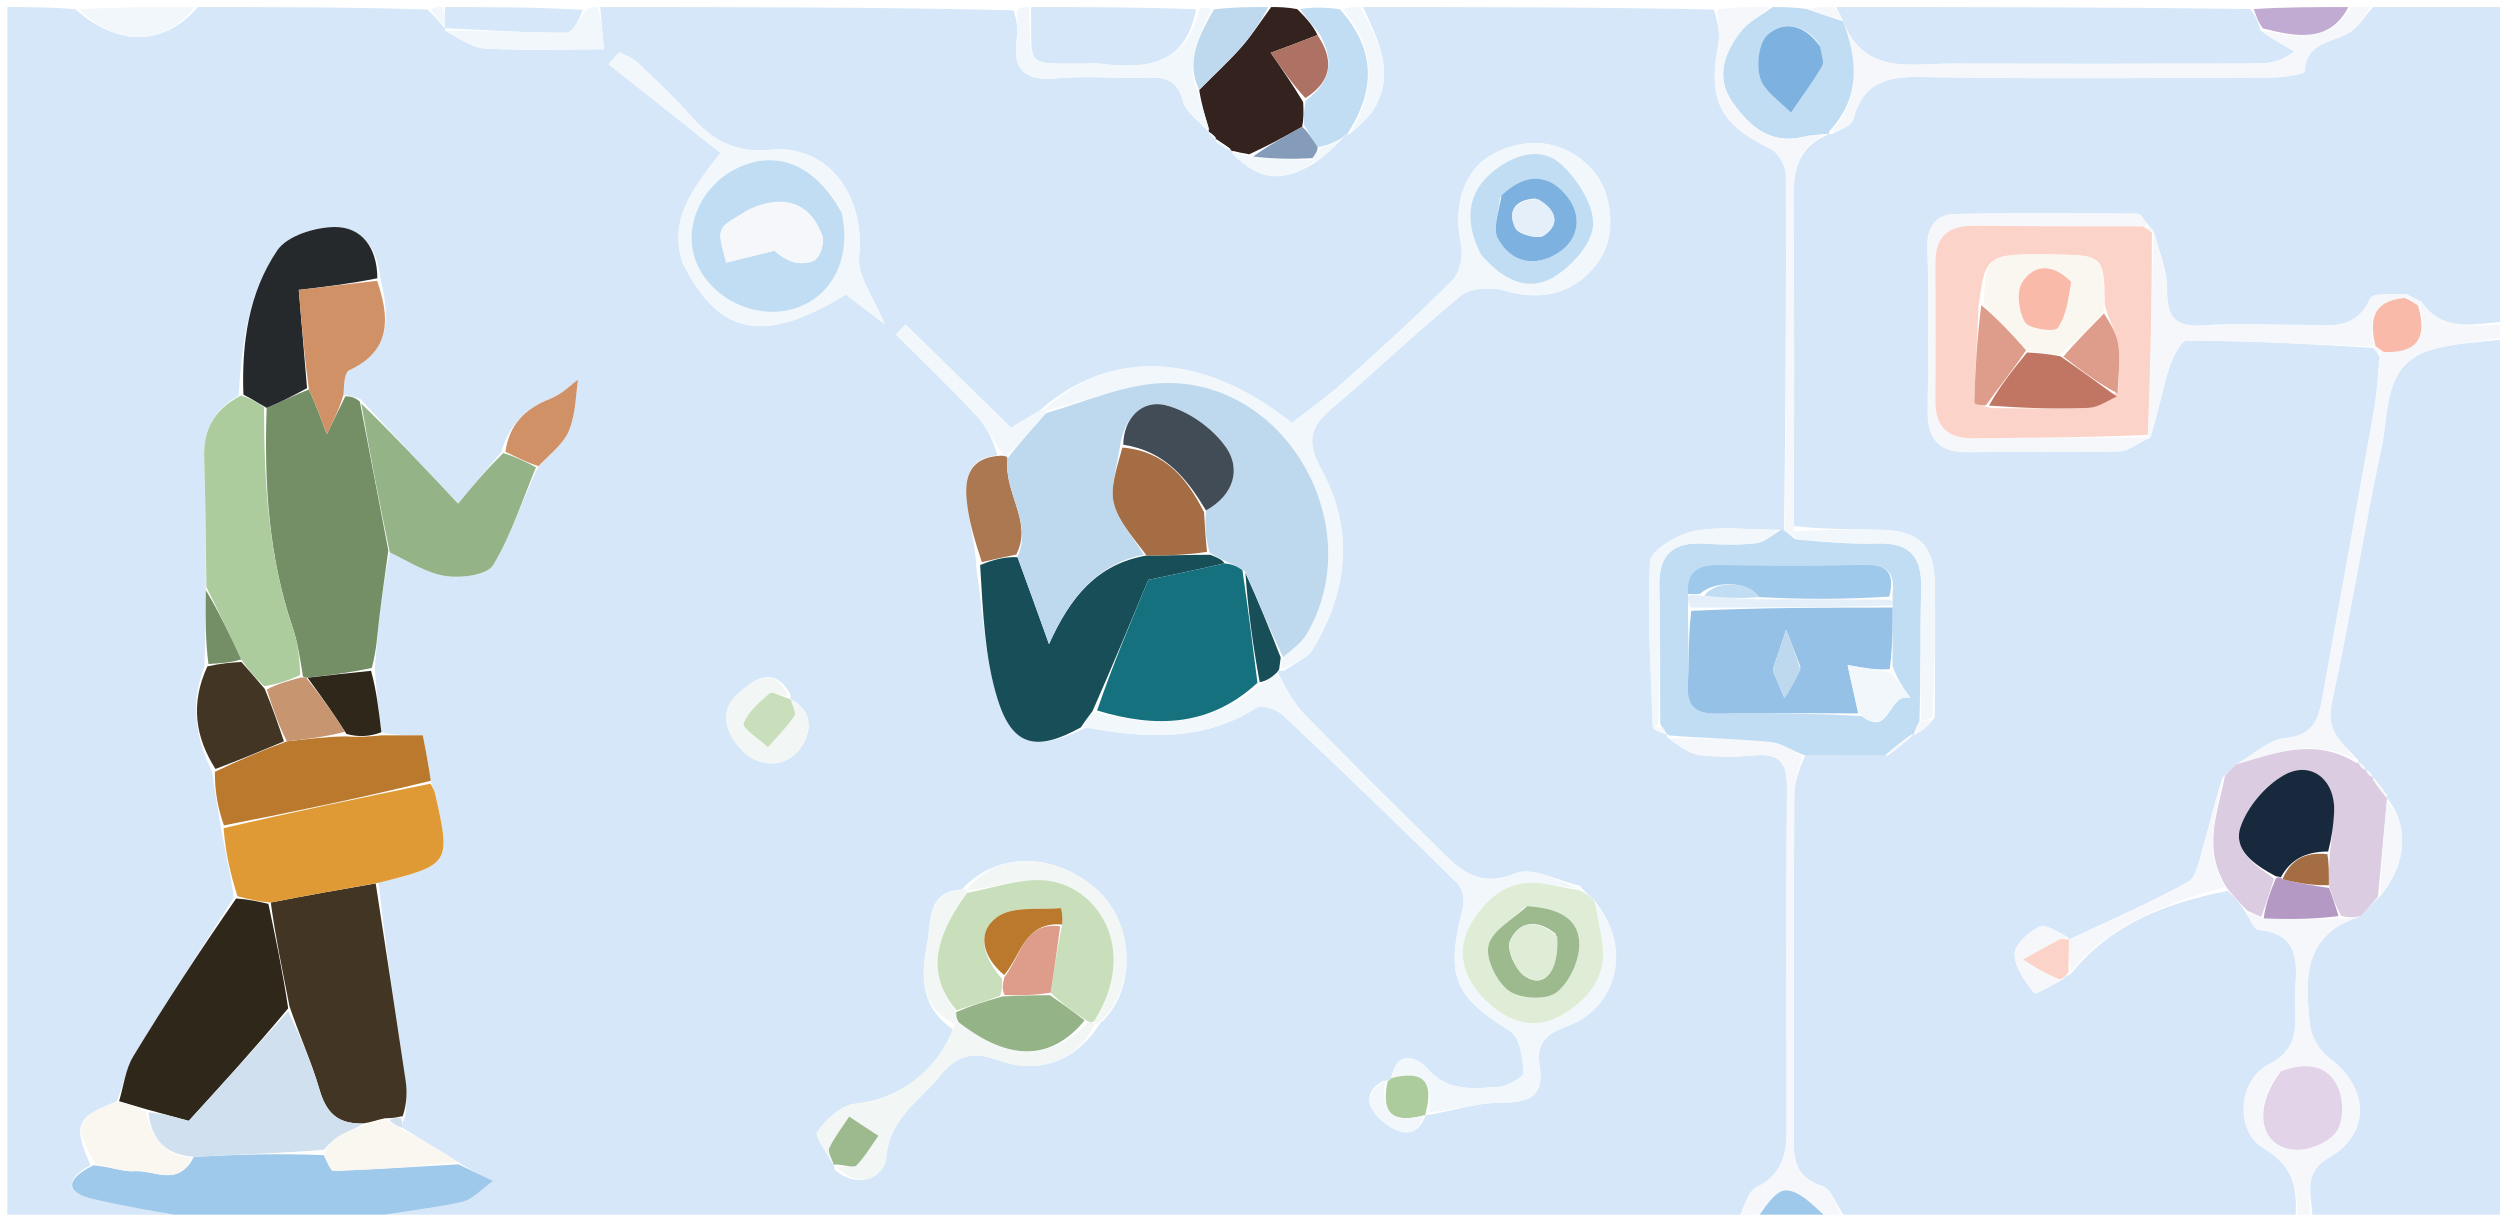<svg version="1.1" id="Layer_1" xmlns="http://www.w3.org/2000/svg" xmlns:xlink="http://www.w3.org/1999/xlink" x="0px" y="0px"
	 width="100%" viewBox="0 0 354 172" enable-background="new 0 0 354 172" xml:space="preserve">
<path fill="#D5E7F8" opacity="1" stroke="none" 
	d="
M30,173 
	C20.355,173 10.71,173 1.033,173 
	C1.033,115.667 1.033,58.333 1.04,1 
	C4.04,1 7.034,1 10.679,1.315 
	C16.815,6.732 23.338,6.486 28,1 
	C38.688,1 49.375,1 60.539,1.351 
	C61.68,2.471 62.344,3.24 63.004,4.004 
	C63,3.999 62.991,3.989 63.069,4.363 
	C65.02,5.485 66.865,6.777 68.774,6.877 
	C74.285,7.169 79.822,6.98 85.516,6.98 
	C85.303,4.517 85.152,2.758 85,1 
	C104.354,1 123.708,1 143.533,1.457 
	C144.004,3.08 144.142,4.265 143.98,5.408 
	C143.373,9.686 144.878,11.505 149.443,11.1 
	C153.739,10.72 158.098,11.118 162.423,10.983 
	C165.017,10.902 166.703,11.281 167.502,14.318 
	C167.948,16.018 170.01,17.293 171.259,18.789 
	C171.174,18.819 171.165,18.639 171.265,18.921 
	C171.687,19.424 172.009,19.645 172.245,19.863 
	C172.159,19.86 172.207,19.695 172.207,20.07 
	C172.967,20.744 173.727,21.042 174.48,21.424 
	C174.472,21.507 174.564,21.367 174.525,21.753 
	C178.409,25.668 181.623,25.896 186.335,22.967 
	C187.799,21.911 188.888,20.842 190.074,19.607 
	C190.332,19.236 190.532,19.081 191.156,18.957 
	C192.649,17.629 194.036,16.467 194.818,14.986 
	C197.47,9.966 195.041,5.482 193,1 
	C209.354,1 225.708,1 242.682,1.357 
	C243.31,3.306 243.576,4.946 243.284,6.481 
	C241.803,14.266 243.602,17.661 250.757,21.11 
	C251.836,21.63 252.872,23.528 252.878,24.793 
	C252.949,41.56 252.833,58.329 252.624,75.078 
	C252.484,75.059 252.204,75.02 251.717,75.013 
	C247.421,75.007 243.507,74.475 239.843,75.202 
	C237.491,75.669 233.748,77.888 233.655,79.497 
	C233.203,87.301 233.775,95.164 234.165,103.245 
	C234.906,103.652 235.466,103.82 236.017,103.994 
	C236.007,103.999 236.019,103.974 236.065,104.366 
	C237.596,105.506 239.021,106.688 240.579,106.901 
	C243.189,107.26 245.901,107.19 248.54,106.956 
	C252.137,106.637 253.061,108.211 253.033,111.59 
	C252.901,127.711 252.964,143.833 252.982,159.955 
	C252.986,163.436 252.384,166.301 248.72,168.112 
	C247.344,168.793 246.88,171.317 246,173 
	C180.979,173 115.958,173 50.754,172.716 
	C55.478,171.739 60.426,171.245 65.268,170.24 
	C66.93,169.895 68.326,168.268 69.843,167.226 
	C68.201,166.441 66.559,165.656 64.857,164.541 
	C62.2,162.795 59.601,161.378 57.005,159.702 
	C57.011,159.097 57.016,158.751 57.361,158.141 
	C57.621,156.255 57.674,154.614 57.438,153.016 
	C56.063,143.703 54.62,134.4 53.627,124.993 
	C63.801,122.442 63.874,122.326 61.583,112.289 
	C61.477,111.824 61.174,111.405 60.999,110.553 
	C60.643,108.109 60.25,106.076 59.873,104.125 
	C57.603,104.125 55.822,104.125 54.002,103.69 
	C53.631,100.499 53.297,97.744 53.063,94.587 
	C53.324,92.072 53.417,89.952 53.663,87.85 
	C54.051,84.539 54.541,81.24 55.198,78.22 
	C58.002,79.587 60.521,81.207 63.213,81.581 
	C65.386,81.884 68.987,81.415 69.83,80.013 
	C72.404,75.728 73.953,70.827 76.239,66.01 
	C77.966,64.208 79.88,62.766 80.613,60.868 
	C81.559,58.415 81.562,55.599 81.847,53.743 
	C81.098,54.277 79.642,55.792 77.866,56.486 
	C74.302,57.878 72.078,60.194 70.955,64.072 
	C68.623,66.729 66.593,69.214 64.866,71.33 
	C60.112,66.251 55.658,61.492 51.006,56.469 
	C50.173,56.174 49.539,56.142 48.645,55.876 
	C48.721,54.535 48.745,52.747 49.442,52.428 
	C55.453,49.675 55.19,44.934 53.864,39.382 
	C53.416,35.087 51.232,32.091 47.339,32.147 
	C44.563,32.187 40.664,33.392 39.271,35.44 
	C35.176,41.462 34.205,48.67 33.793,56.039 
	C30.09,58.108 28.786,61.055 28.912,64.891 
	C29.113,70.969 29.132,77.053 29.151,83.579 
	C29.079,87.363 29.086,90.701 28.94,94.376 
	C26.923,99.662 27.643,104.369 30.039,109.316 
	C30.409,112.104 30.867,114.486 31.276,117.265 
	C31.924,120.703 32.618,123.745 33.121,127.09 
	C28.22,134.773 23.411,142.092 18.871,149.574 
	C17.751,151.42 17.507,153.798 16.503,155.978 
	C10.679,158.239 10.336,159.228 12.791,164.983 
	C8.664,167.285 9.817,169.004 13.144,169.779 
	C18.711,171.076 24.376,171.949 30,173 
M201.875,157.933 
	C201.875,157.933 201.832,157.867 202.612,157.817 
	C205.928,157.215 209.244,156.139 212.561,156.136 
	C216.426,156.132 218.706,155.372 218.015,150.96 
	C217.533,147.888 218.687,146.494 221.855,145.34 
	C229.249,142.647 231.076,133.833 225.694,127.425 
	C225.163,126.973 224.632,126.52 223.716,125.43 
	C220.632,124.742 216.977,122.673 214.588,123.663 
	C210.013,125.558 207.363,123.75 204.603,121.04 
	C197.883,114.439 191.191,107.807 184.63,101.05 
	C183.063,99.437 182.053,97.284 180.818,95.085 
	C180.818,95.085 181.1,94.993 181.831,94.979 
	C183.226,93.964 185.116,93.246 185.935,91.884 
	C190.894,83.628 191.774,74.936 187.039,66.345 
	C185.044,62.726 185.415,60.502 188.511,57.904 
	C194.728,52.688 200.552,46.997 206.852,41.889 
	C208.234,40.768 211.131,40.578 212.974,41.136 
	C218.445,42.793 223.376,41.457 226.513,36.782 
	C228.941,33.163 228.363,27.059 225.285,23.817 
	C221.527,19.859 216.214,19.146 211.21,21.929 
	C207.252,24.13 205.717,29.198 206.871,34.505 
	C207.214,36.086 206.778,38.529 205.715,39.605 
	C200.705,44.673 195.405,49.461 190.1,54.229 
	C187.813,56.285 185.265,58.051 182.918,59.884 
	C170.45,49.868 157.3,49.232 147.302,58.062 
	C145.944,58.882 144.587,59.702 143.163,60.563 
	C138.075,55.585 133.151,50.767 128.226,45.949 
	C127.773,46.424 127.32,46.9 126.867,47.375 
	C130.674,51.18 134.578,54.895 138.242,58.833 
	C139.737,60.441 140.713,62.533 141.218,64.495 
	C137.236,64.725 136.614,67.653 136.862,70.617 
	C137.118,73.683 138.089,76.69 138.266,80.558 
	C139.2,86.721 139.428,93.103 141.253,98.99 
	C143.345,105.739 146.769,106.475 153.893,102.975 
	C162.187,104.576 170.31,105.052 177.928,100.221 
	C178.676,99.747 180.77,100.433 181.624,101.236 
	C189.96,109.078 198.2,117.024 206.349,125.06 
	C207.072,125.773 207.432,127.448 207.168,128.473 
	C204.641,138.292 205.813,141.001 213.884,146.057 
	C215.243,146.909 215.637,149.855 215.724,151.866 
	C215.753,152.526 213.435,153.818 212.131,153.903 
	C208.593,154.132 205.01,154.647 202.088,151.28 
	C200.84,149.842 197.803,148.366 196.95,152.765 
	C196.836,152.914 196.688,153.01 195.708,153.11 
	C192.285,155.263 194.44,157.715 196.061,159.014 
	C197.777,160.39 200.606,161.542 201.875,157.933 
M111.993,98.997 
	C111.993,98.997 111.966,99.034 111.904,98.302 
	C109.583,94.071 106.764,96.246 104.59,98.131 
	C101.725,100.617 102.721,103.69 104.902,106.081 
	C107.304,108.714 110.89,108.707 112.947,106.438 
	C114.618,104.594 115.739,101.028 111.993,98.997 
M136.171,125.97 
	C131.225,126.166 131.85,130.637 131.333,133.337 
	C130.531,137.527 129.93,142.35 134.953,145.762 
	C132.711,151.802 126.936,155.76 121.162,156.271 
	C119.176,156.447 116.973,158.489 115.711,160.273 
	C115.249,160.926 117.228,163.304 117.992,164.976 
	C117.992,164.976 118.089,164.879 118.181,165.619 
	C121.496,168.502 125.234,166.742 125.492,163.883 
	C126.006,158.196 130.271,155.896 133.162,152.285 
	C135.417,149.469 137.754,148.799 141.329,150.119 
	C147.254,152.307 152.569,150.063 155.752,144.927 
	C161.174,140.174 160.676,130.194 154.782,125.489 
	C148.611,120.563 140.937,120.757 136.171,125.97 
M96.726,37.386 
	C101.877,47.599 108.244,48.784 119.786,41.701 
	C121.562,43.064 123.33,44.422 125.269,45.91 
	C123.812,42.255 121.358,39.117 121.647,36.255 
	C122.506,27.746 117.355,20.427 109.033,21.199 
	C103.774,21.687 100.694,19.664 97.616,16.195 
	C95.304,13.589 92.745,11.194 90.21,8.798 
	C89.531,8.157 88.535,7.852 87.684,7.393 
	C87.188,7.963 86.692,8.533 86.196,9.103 
	C91.478,13.292 96.76,17.481 102.025,21.657 
	C97.723,27.111 94.759,31.167 96.726,37.386 
z"/>
<path fill="#D5E7F8" opacity="1" stroke="none" 
	d="
M325,173 
	C303.979,173 282.958,173 261.462,172.629 
	C260.041,170.773 259.38,168.362 258.1,167.969 
	C253.715,166.624 253.988,163.451 253.998,160.053 
	C254.044,144.241 253.98,128.429 254.068,112.618 
	C254.079,110.74 254.779,108.865 255.6,106.979 
	C259.661,106.979 263.281,106.989 267.274,106.99 
	C268.76,105.977 269.874,104.973 270.994,103.986 
	C271.001,104.002 270.97,103.986 271.292,103.97 
	C272.393,103.305 273.174,102.655 273.968,101.537 
	C273.987,94.939 274.064,88.808 273.977,82.68 
	C273.901,77.305 271.755,75.152 266.449,75.02 
	C262.31,74.917 258.167,74.968 254.025,74.485 
	C254.022,59.556 254.105,45.093 253.97,30.631 
	C253.925,25.885 253.487,21.22 258.992,18.986 
	C258.995,18.996 258.974,18.974 259.294,19.016 
	C260.589,18.349 262.201,17.806 262.432,16.907 
	C263.769,11.72 267.097,10.812 272.025,10.901 
	C288.626,11.203 305.237,11.04 321.844,10.976 
	C323.414,10.97 326.325,10.485 326.346,10.099 
	C326.585,5.728 330.537,6.107 332.893,4.468 
	C334.133,3.606 334.977,2.174 336,1 
	C342.29,1 348.579,1 355,1 
	C355,15.687 355,30.375 354.552,45.533 
	C350.164,45.898 345.868,47.086 342.857,42.729 
	C342.139,42.311 341.604,42.119 340.794,41.676 
	C338.821,41.678 335.987,41.424 335.613,42.265 
	C333.506,46.999 329.566,45.98 325.899,45.999 
	C321.246,46.023 316.574,45.753 311.944,46.08 
	C307.874,46.368 306.82,44.773 306.861,40.935 
	C306.889,38.272 305.706,35.597 304.938,32.726 
	C304.609,32.274 304.363,32.077 303.945,31.554 
	C303.451,30.854 303.088,30.257 302.722,30.255 
	C294.104,30.209 285.484,30.109 276.87,30.303 
	C274.329,30.361 272.848,31.861 272.924,34.896 
	C273.117,42.692 273.044,50.498 272.96,58.299 
	C272.918,62.264 274.669,64.076 278.66,64.027 
	C285.796,63.941 292.937,64.103 300.07,63.918 
	C301.419,63.883 302.739,62.718 304.452,61.991 
	C305.551,58.732 306.104,55.505 307.061,52.402 
	C307.546,50.831 308.763,48.229 309.644,48.231 
	C318.412,48.253 327.18,48.721 336.07,49.266 
	C336.393,49.725 336.64,49.921 336.949,50.496 
	C336.692,53.381 336.552,55.854 336.124,58.275 
	C333.743,71.748 331.297,85.211 328.86,98.674 
	C328.317,101.673 327.678,104.161 323.6,104.511 
	C321.27,104.711 319.106,106.856 316.641,108.233 
	C315.961,108.844 315.506,109.346 314.736,110.065 
	C313.608,113.508 312.88,116.759 311.947,119.95 
	C311.437,121.695 311.049,124.188 309.797,124.881 
	C304.345,127.899 298.595,130.38 292.965,133.041 
	C292.976,133.028 292.976,133.034 292.807,132.708 
	C291.316,131.944 289.628,130.786 288.751,131.23 
	C287.244,131.992 285.256,133.762 285.266,135.095 
	C285.281,136.989 286.754,139.002 288.031,140.629 
	C288.245,140.902 290.618,139.482 292.098,138.671 
	C292.375,138.283 292.589,138.127 293.203,137.967 
	C299.002,130.696 306.859,127.877 315.467,126.133 
	C316.462,127.129 317.213,127.97 318.004,129.189 
	C318.647,130.304 319.193,131.62 319.865,131.687 
	C325.77,132.278 325.214,136.505 324.984,140.512 
	C324.769,144.237 326.247,148.182 321.242,150.718 
	C316.895,152.921 316.422,160.205 320.534,162.608 
	C325.139,165.299 325.301,168.781 325,173 
z"/>
<path fill="#D5E7F8" opacity="1" stroke="none" 
	d="
M355,48 
	C355,89.547 355,131.094 355,173 
	C345.982,173 336.96,173 327.469,172.565 
	C327.372,169.234 325.934,166.136 329.78,163.929 
	C335.782,160.486 335.453,153.97 329.817,149.806 
	C328.481,148.819 327.297,146.854 327.112,145.218 
	C326.386,138.81 325.98,132.304 334.341,129.686 
	C335.274,128.668 335.996,127.819 337.086,126.837 
	C340.883,122.236 341.093,116.76 337.991,113.006 
	C338,113 337.981,113.013 337.991,112.66 
	C337.326,111.544 336.653,110.78 335.986,110.008 
	C335.993,110 335.99,110.015 335.885,109.792 
	C335.58,109.291 335.315,109.104 334.993,109.005 
	C335,109 334.989,109.015 334.884,108.792 
	C334.579,108.291 334.315,108.105 333.992,108.007 
	C333.998,108.004 333.979,108.022 333.923,107.666 
	C331.737,105.184 329.281,103.661 330.168,99.597 
	C332.804,87.529 334.679,75.294 337.257,63.211 
	C338.325,58.205 337.461,51.716 344.029,49.608 
	C347.5,48.494 351.331,48.5 355,48 
z"/>
<path fill="#D5E7F8" opacity="1" stroke="none" 
	d="
M260,1 
	C279.354,1 298.708,1 318.665,1.289 
	C319.519,2.372 319.771,3.166 320.106,4.323 
	C321.755,5.548 323.321,6.41 324.887,7.272 
	C323.163,8.624 321.525,8.985 319.887,8.99 
	C305.483,9.034 291.079,9.057 276.675,8.996 
	C270.733,8.971 264.009,10.777 260.983,3.014 
	C260.996,3.004 260.991,3.027 260.887,2.764 
	C260.523,2.001 260.261,1.5 260,1 
z"/>
<path fill="#9FC9EA" opacity="1" stroke="none" 
	d="
M64.917,164.87 
	C66.559,165.656 68.201,166.441 69.843,167.226 
	C68.326,168.268 66.93,169.895 65.268,170.24 
	C60.426,171.245 55.478,171.739 50.285,172.716 
	C43.646,173 37.291,173 30.468,173 
	C24.376,171.949 18.711,171.076 13.144,169.779 
	C9.817,169.004 8.664,167.285 13.213,165.01 
	C15.671,165.213 17.424,165.961 19.117,165.843 
	C21.823,165.655 25.284,168.152 27.447,163.808 
	C33.813,163.469 39.812,163.313 45.855,163.57 
	C46.35,164.62 46.822,165.824 47.25,165.809 
	C53.142,165.594 59.029,165.212 64.917,164.87 
z"/>
<path fill="#33221E" opacity="1" stroke="none" 
	d="
M180,1 
	C181.067,1 182.133,1 183.701,1.3 
	C185.08,2.656 185.958,3.711 186.549,4.951 
	C184.355,5.839 182.449,6.541 179.932,7.469 
	C181.499,9.74 183.002,11.918 184.53,14.458 
	C184.589,15.781 184.623,16.743 184.387,17.947 
	C181.821,19.41 179.526,20.631 176.889,21.85 
	C175.886,21.687 175.225,21.527 174.564,21.367 
	C174.564,21.367 174.472,21.507 174.288,21.214 
	C173.471,20.511 172.839,20.103 172.207,19.695 
	C172.207,19.695 172.159,19.86 172.139,19.583 
	C171.801,19.084 171.483,18.861 171.165,18.639 
	C171.165,18.639 171.174,18.819 171.167,18.42 
	C170.628,16.35 170.098,14.679 169.809,12.736 
	C171.984,10.525 174.02,8.674 175.822,6.618 
	C177.355,4.868 178.618,2.882 180,1 
z"/>
<path fill="#F5F7FB" opacity="1" stroke="none" 
	d="
M260.971,3.024 
	C264.009,10.777 270.733,8.971 276.675,8.996 
	C291.079,9.057 305.483,9.034 319.887,8.99 
	C321.525,8.985 323.163,8.624 324.887,7.272 
	C323.321,6.41 321.755,5.548 320.5,4.384 
	C325.446,5.315 329.937,5.981 333,1 
	C333.75,1 334.5,1 335.625,1 
	C334.977,2.174 334.133,3.606 332.893,4.468 
	C330.537,6.107 326.585,5.728 326.346,10.099 
	C326.325,10.485 323.414,10.97 321.844,10.976 
	C305.237,11.04 288.626,11.203 272.025,10.901 
	C267.097,10.812 263.769,11.72 262.432,16.907 
	C262.201,17.806 260.589,18.349 259.329,18.66 
	C263.578,13.676 262.997,8.441 260.971,3.024 
z"/>
<path fill="#F5F7FB" opacity="1" stroke="none" 
	d="
M355,47.667 
	C351.331,48.5 347.5,48.494 344.029,49.608 
	C337.461,51.716 338.325,58.205 337.257,63.211 
	C334.679,75.294 332.804,87.529 330.168,99.597 
	C329.281,103.661 331.737,105.184 333.541,107.626 
	C327.725,104.407 322.3,106.613 316.866,108.125 
	C319.106,106.856 321.27,104.711 323.6,104.511 
	C327.678,104.161 328.317,101.673 328.86,98.674 
	C331.297,85.211 333.743,71.748 336.124,58.275 
	C336.552,55.854 336.692,53.381 337.009,50.43 
	C337.052,49.928 337.167,49.793 337.545,49.846 
	C342.721,50.046 343.632,47.397 342.726,43.263 
	C342.831,43.161 343.039,42.954 343.039,42.954 
	C345.868,47.086 350.164,45.898 354.552,46.002 
	C355,46.444 355,46.889 355,47.667 
z"/>
<path fill="#C1DDF3" opacity="1" stroke="none" 
	d="
M260.983,3.014 
	C262.997,8.441 263.578,13.676 259.009,18.619 
	C258.974,18.974 258.995,18.996 258.594,18.969 
	C257.222,19.085 256.234,19.159 255.283,19.386 
	C250.66,20.486 247.781,17.898 245.391,14.575 
	C242.846,11.035 244.145,7.577 246.409,4.567 
	C247.533,3.073 249.445,2.17 251,1 
	C252.389,1 253.778,1 255.8,1.268 
	C257.952,2.034 259.471,2.53 260.991,3.027 
	C260.991,3.027 260.996,3.004 260.983,3.014 
M257.551,6.198 
	C255.517,3.416 252.552,2.888 250.274,4.941 
	C249.018,6.073 248.662,9.256 249.244,11.088 
	C249.847,12.984 252.075,14.364 253.591,15.97 
	C255.084,13.787 256.666,11.656 258.008,9.384 
	C258.351,8.803 257.936,7.774 257.551,6.198 
z"/>
<path fill="#D5E7F8" opacity="1" stroke="none" 
	d="
M146,1 
	C153.688,1 161.375,1 169.366,1.317 
	C167.855,9.347 162.17,9.786 155.827,9.022 
	C155.178,8.944 154.511,9.016 153.852,9.011 
	C144.954,8.95 146.117,9.849 146,1 
z"/>
<path fill="#F5F7FB" opacity="1" stroke="none" 
	d="
M334.129,129.855 
	C325.98,132.304 326.386,138.81 327.112,145.218 
	C327.297,146.854 328.481,148.819 329.817,149.806 
	C335.453,153.97 335.782,160.486 329.78,163.929 
	C325.934,166.136 327.372,169.234 327,172.565 
	C326.556,173 326.111,173 325.333,173 
	C325.301,168.781 325.139,165.299 320.534,162.608 
	C316.422,160.205 316.895,152.921 321.242,150.718 
	C326.247,148.182 324.769,144.237 324.984,140.512 
	C325.214,136.505 325.77,132.278 319.865,131.687 
	C319.193,131.62 318.647,130.304 318.276,129.342 
	C319.074,129.355 319.638,129.595 320.537,130.045 
	C324.305,130.205 327.737,130.155 331.538,130.075 
	C332.647,129.982 333.388,129.919 334.129,129.855 
M322.67,151.933 
	C318.848,156.972 320.007,162.587 325.114,162.806 
	C327.069,162.89 329.868,161.707 330.88,160.175 
	C331.889,158.645 331.847,155.624 331.01,153.85 
	C329.556,150.769 326.486,150.364 322.67,151.933 
z"/>
<path fill="#F5F7FB" opacity="1" stroke="none" 
	d="
M255.159,106.989 
	C254.779,108.865 254.079,110.74 254.068,112.618 
	C253.98,128.429 254.044,144.241 253.998,160.053 
	C253.988,163.451 253.715,166.624 258.1,167.969 
	C259.38,168.362 260.041,170.773 260.993,172.629 
	C260.556,173 260.111,173 259.32,172.642 
	C256.944,170.934 254.922,168.571 252.885,168.558 
	C251.266,168.548 249.629,171.412 248,173 
	C247.556,173 247.111,173 246.333,173 
	C246.88,171.317 247.344,168.793 248.72,168.112 
	C252.384,166.301 252.986,163.436 252.982,159.955 
	C252.964,143.833 252.901,127.711 253.033,111.59 
	C253.061,108.211 252.137,106.637 248.54,106.956 
	C245.901,107.19 243.189,107.26 240.579,106.901 
	C239.021,106.688 237.596,105.506 236.444,104.54 
	C241.457,104.544 246.149,104.627 250.807,105.074 
	C252.305,105.218 253.711,106.324 255.159,106.989 
z"/>
<path fill="#F5F7FB" opacity="1" stroke="none" 
	d="
M250.556,1 
	C249.445,2.17 247.533,3.073 246.409,4.567 
	C244.145,7.577 242.846,11.035 245.391,14.575 
	C247.781,17.898 250.66,20.486 255.283,19.386 
	C256.234,19.159 257.222,19.085 258.591,18.959 
	C253.487,21.22 253.925,25.885 253.97,30.631 
	C254.105,45.093 254.022,59.556 254.008,74.791 
	C253.981,75.766 253.971,75.97 253.724,76.039 
	C253.247,75.635 253.006,75.366 252.764,75.097 
	C252.833,58.329 252.949,41.56 252.878,24.793 
	C252.872,23.528 251.836,21.63 250.757,21.11 
	C243.602,17.661 241.803,14.266 243.284,6.481 
	C243.576,4.946 243.31,3.306 243.151,1.357 
	C245.371,1 247.741,1 250.556,1 
z"/>
<path fill="#C1DDF3" opacity="1" stroke="none" 
	d="
M186.837,4.767 
	C185.958,3.711 185.08,2.656 184.101,1.3 
	C185.714,1 187.429,1 189.734,1.311 
	C195.066,7.288 194.593,13.089 190.773,18.977 
	C190.532,19.081 190.332,19.236 189.751,19.719 
	C188.497,20.344 187.663,20.693 186.583,20.82 
	C185.776,19.635 185.217,18.67 184.657,17.705 
	C184.623,16.743 184.589,15.781 184.868,14.253 
	C188.909,11.302 188.721,8.192 186.837,4.767 
z"/>
<path fill="#F2F7FB" opacity="1" stroke="none" 
	d="
M145.667,1 
	C146.117,9.849 144.954,8.95 153.852,9.011 
	C154.511,9.016 155.178,8.944 155.827,9.022 
	C162.17,9.786 167.855,9.347 169.834,1.317 
	C170.444,1 170.889,1 171.539,1.337 
	C169.707,5.2 167.87,8.764 169.568,13.007 
	C170.098,14.679 170.628,16.35 171.251,18.39 
	C170.01,17.293 167.948,16.018 167.502,14.318 
	C166.703,11.281 165.017,10.902 162.423,10.983 
	C158.098,11.118 153.739,10.72 149.443,11.1 
	C144.878,11.505 143.373,9.686 143.98,5.408 
	C144.142,4.265 144.004,3.08 144.002,1.457 
	C144.444,1 144.889,1 145.667,1 
z"/>
<path fill="#D5E7F8" opacity="1" stroke="none" 
	d="
M63,1 
	C69.354,1 75.709,1 82.522,1.393 
	C82.037,2.78 81.097,4.626 80.15,4.629 
	C74.431,4.65 68.711,4.249 62.991,3.989 
	C62.991,3.989 63,3.999 62.995,3.628 
	C62.994,2.504 62.997,1.752 63,1 
z"/>
<path fill="#BED9EE" opacity="1" stroke="none" 
	d="
M169.809,12.736 
	C167.87,8.764 169.707,5.2 171.872,1.337 
	C174.371,1 176.741,1 179.556,1 
	C178.618,2.882 177.355,4.868 175.822,6.618 
	C174.02,8.674 171.984,10.525 169.809,12.736 
z"/>
<path fill="#F2F7FB" opacity="1" stroke="none" 
	d="
M27.532,1 
	C23.338,6.486 16.815,6.732 11.165,1.315 
	C16.355,1 21.71,1 27.532,1 
z"/>
<path fill="#F2F7FB" opacity="1" stroke="none" 
	d="
M63.069,4.363 
	C68.711,4.249 74.431,4.65 80.15,4.629 
	C81.097,4.626 82.037,2.78 82.991,1.393 
	C83.444,1 83.889,1 84.667,1 
	C85.152,2.758 85.303,4.517 85.516,6.98 
	C79.822,6.98 74.285,7.169 68.774,6.877 
	C66.865,6.777 65.02,5.485 63.069,4.363 
z"/>
<path fill="#C2ABD2" opacity="1" stroke="none" 
	d="
M332.535,1 
	C329.937,5.981 325.446,5.315 320.417,4.021 
	C319.771,3.166 319.519,2.372 319.134,1.289 
	C323.357,1 327.714,1 332.535,1 
z"/>
<path fill="#9FC9EA" opacity="1" stroke="none" 
	d="
M248.458,173 
	C249.629,171.412 251.266,168.548 252.885,168.558 
	C254.922,168.571 256.944,170.934 258.987,172.642 
	C255.639,173 252.277,173 248.458,173 
z"/>
<path fill="#F2F7FB" opacity="1" stroke="none" 
	d="
M191.156,18.957 
	C194.593,13.089 195.066,7.288 190.162,1.311 
	C190.75,1 191.5,1 192.625,1 
	C195.041,5.482 197.47,9.966 194.818,14.986 
	C194.036,16.467 192.649,17.629 191.156,18.957 
z"/>
<path fill="#F5F7FB" opacity="1" stroke="none" 
	d="
M260.887,2.764 
	C259.471,2.53 257.952,2.034 256.216,1.268 
	C257.067,1 258.133,1 259.6,1 
	C260.261,1.5 260.523,2.001 260.887,2.764 
z"/>
<path fill="#F2F7FB" opacity="1" stroke="none" 
	d="
M62.667,1 
	C62.997,1.752 62.994,2.504 63,3.633 
	C62.344,3.24 61.68,2.471 61.008,1.351 
	C61.444,1 61.889,1 62.667,1 
z"/>
<path fill="#748F66" opacity="1" stroke="none" 
	d="
M48.904,56.11 
	C49.539,56.142 50.173,56.174 50.959,56.878 
	C52.402,64.346 53.695,71.141 54.988,77.936 
	C54.541,81.24 54.051,84.539 53.663,87.85 
	C53.417,89.952 53.324,92.072 52.643,94.581 
	C49.265,95.307 46.407,95.635 43.355,95.967 
	C43.16,95.971 42.789,95.853 42.855,95.462 
	C42.439,93.007 42.128,90.884 41.448,88.887 
	C37.996,78.747 37.398,68.252 37.758,57.758 
	C39.913,56.884 41.695,55.925 43.744,55.162 
	C44.717,57.271 45.423,59.183 46.273,61.482 
	C47.29,59.405 48.097,57.758 48.904,56.11 
z"/>
<path fill="#423523" opacity="1" stroke="none" 
	d="
M53.199,125.093 
	C54.62,134.4 56.063,143.703 57.438,153.016 
	C57.674,154.614 57.621,156.255 57.03,158.043 
	C55.908,158.282 55.458,158.353 54.564,158.336 
	C53.342,158.586 52.564,158.924 51.42,159.08 
	C47.631,159.198 46.147,157.384 45.232,154.254 
	C44.103,150.388 42.432,146.681 40.992,142.495 
	C39.995,137.385 39,132.685 38.344,127.797 
	C43.522,126.77 48.361,125.932 53.199,125.093 
z"/>
<path fill="#C1DDF3" opacity="1" stroke="none" 
	d="
M252.624,75.078 
	C253.006,75.366 253.247,75.635 254.058,76.277 
	C258.399,76.767 262.176,77.059 265.941,76.956 
	C270.43,76.832 272.15,78.877 272.04,83.236 
	C271.883,89.488 272.008,95.747 271.783,102.185 
	C271.359,102.907 271.165,103.446 270.97,103.986 
	C270.97,103.986 271.001,104.002 270.649,104.034 
	C269.165,105.044 268.033,106.022 266.901,107 
	C263.281,106.989 259.661,106.979 255.6,106.979 
	C253.711,106.324 252.305,105.218 250.807,105.074 
	C246.149,104.627 241.457,104.544 236.398,104.147 
	C236.019,103.974 236.007,103.999 235.916,103.78 
	C235.644,103.294 235.408,103.092 235.087,102.491 
	C235.037,95.722 235.137,89.415 234.956,83.116 
	C234.827,78.602 236.823,76.722 241.242,76.975 
	C243.723,77.117 246.244,77.207 248.695,76.907 
	C249.924,76.757 251.038,75.678 252.204,75.02 
	C252.204,75.02 252.484,75.059 252.624,75.078 
M267.988,84.047 
	C268.371,81.069 267.151,79.898 264.078,79.969 
	C257.124,80.13 250.164,80.076 243.207,79.997 
	C240.295,79.964 238.835,81.133 239.028,84.753 
	C239.02,85.183 239.011,85.613 239.028,86.971 
	C239.032,90.266 239.199,93.571 238.993,96.853 
	C238.786,100.168 240.203,101.134 243.344,101.055 
	C249.93,100.89 256.523,101.015 263.601,101.389 
	C267.776,104.614 267.318,97.869 270.53,98.858 
	C269.442,97.319 268.715,96.291 267.987,94.332 
	C267.991,91.565 267.994,88.797 267.996,85.46 
	C267.995,85.271 267.995,85.081 267.988,84.047 
z"/>
<path fill="#174E57" opacity="1" stroke="none" 
	d="
M153.044,103.001 
	C146.769,106.475 143.345,105.739 141.253,98.99 
	C139.428,93.103 139.2,86.721 138.786,80.017 
	C140.838,79.157 142.371,78.839 144.078,78.897 
	C145.583,82.978 146.914,86.685 148.537,91.204 
	C151.582,84.474 155.354,79.889 162.347,78.659 
	C165.487,78.672 168.257,78.559 171.391,78.555 
	C172.44,78.974 173.125,79.285 173.385,79.774 
	C169.197,80.736 165.434,81.518 162.603,82.107 
	C160.024,88.288 157.481,94.381 154.703,100.692 
	C153.993,101.606 153.518,102.303 153.044,103.001 
z"/>
<path fill="#30271B" opacity="1" stroke="none" 
	d="
M38.005,127.985 
	C39,132.685 39.995,137.385 40.808,142.777 
	C35.9,148.655 31.173,153.84 26.729,158.715 
	C24.396,158.078 22.71,157.618 20.654,157.057 
	C19.142,156.614 18.001,156.272 16.86,155.931 
	C17.507,153.798 17.751,151.42 18.871,149.574 
	C23.411,142.092 28.22,134.773 33.441,127.219 
	C35.303,127.358 36.654,127.671 38.005,127.985 
z"/>
<path fill="#DF9A36" opacity="1" stroke="none" 
	d="
M38.344,127.797 
	C36.654,127.671 35.303,127.358 33.633,126.916 
	C32.618,123.745 31.924,120.703 31.663,117.272 
	C41.719,114.91 51.341,112.937 60.963,110.964 
	C61.174,111.405 61.477,111.824 61.583,112.289 
	C63.874,122.326 63.801,122.442 53.627,124.993 
	C48.361,125.932 43.522,126.77 38.344,127.797 
z"/>
<path fill="#F2F7FB" opacity="1" stroke="none" 
	d="
M147.948,57.948 
	C157.3,49.232 170.45,49.868 182.918,59.884 
	C185.265,58.051 187.813,56.285 190.1,54.229 
	C195.405,49.461 200.705,44.673 205.715,39.605 
	C206.778,38.529 207.214,36.086 206.871,34.505 
	C205.717,29.198 207.252,24.13 211.21,21.929 
	C216.214,19.146 221.527,19.859 225.285,23.817 
	C228.363,27.059 228.941,33.163 226.513,36.782 
	C223.376,41.457 218.445,42.793 212.974,41.136 
	C211.131,40.578 208.234,40.768 206.852,41.889 
	C200.552,46.997 194.728,52.688 188.511,57.904 
	C185.415,60.502 185.044,62.726 187.039,66.345 
	C191.774,74.936 190.894,83.628 185.935,91.884 
	C185.116,93.246 183.226,93.964 181.506,94.67 
	C181.237,93.941 181.292,93.521 181.68,93.043 
	C183.026,91.931 184.29,91.025 185.015,89.8 
	C193.805,74.946 182.589,54.213 165.334,54.228 
	C159.617,54.233 153.901,56.799 148.126,58.133 
	C148.067,58.071 147.948,57.948 147.948,57.948 
M209.965,36.389 
	C212.713,39.588 216.337,41.456 220.044,39.214 
	C222.57,37.686 225.46,34.47 225.586,31.882 
	C225.723,29.061 223.429,25.486 221.154,23.345 
	C218.27,20.629 214.408,21.899 211.566,24.156 
	C207.656,27.261 207.322,31.384 209.965,36.389 
z"/>
<path fill="#ACCC9D" opacity="1" stroke="none" 
	d="
M37.385,57.673 
	C37.398,68.252 37.996,78.747 41.448,88.887 
	C42.128,90.884 42.439,93.007 42.499,95.577 
	C40.623,96.478 39.167,96.873 37.41,97.163 
	C36.133,95.95 35.159,94.842 34.152,93.367 
	C32.488,89.712 30.858,86.423 29.228,83.135 
	C29.132,77.053 29.113,70.969 28.912,64.891 
	C28.786,61.055 30.09,58.108 34.125,56.006 
	C35.66,56.46 36.523,57.066 37.385,57.673 
z"/>
<path fill="#F2F7FB" opacity="1" stroke="none" 
	d="
M153.468,102.988 
	C153.518,102.303 153.993,101.606 155.115,100.822 
	C163.793,103.163 171.377,102.84 178.392,97.019 
	C179.399,96.417 180.093,95.899 180.787,95.38 
	C182.053,97.284 183.063,99.437 184.63,101.05 
	C191.191,107.807 197.883,114.439 204.603,121.04 
	C207.363,123.75 210.013,125.558 214.588,123.663 
	C216.977,122.673 220.632,124.742 223.481,125.74 
	C221.787,125.757 220.331,125.445 218.868,125.173 
	C214.05,124.277 210.785,126.754 208.47,130.479 
	C205.873,134.658 207.284,138.65 210.479,141.763 
	C213.517,144.723 217.379,146.057 221.389,143.598 
	C225.131,141.303 227.657,138.1 226.852,133.274 
	C226.553,131.481 226.24,129.691 225.933,127.899 
	C231.076,133.833 229.249,142.647 221.855,145.34 
	C218.687,146.494 217.533,147.888 218.015,150.96 
	C218.706,155.372 216.426,156.132 212.561,156.136 
	C209.244,156.139 205.928,157.215 202.279,157.509 
	C203.16,152.691 201.083,151.613 197.084,152.538 
	C197.803,148.366 200.84,149.842 202.088,151.28 
	C205.01,154.647 208.593,154.132 212.131,153.903 
	C213.435,153.818 215.753,152.526 215.724,151.866 
	C215.637,149.855 215.243,146.909 213.884,146.057 
	C205.813,141.001 204.641,138.292 207.168,128.473 
	C207.432,127.448 207.072,125.773 206.349,125.06 
	C198.2,117.024 189.96,109.078 181.624,101.236 
	C180.77,100.433 178.676,99.747 177.928,100.221 
	C170.31,105.052 162.187,104.576 153.468,102.988 
z"/>
<path fill="#94B387" opacity="1" stroke="none" 
	d="
M55.198,78.22 
	C53.695,71.141 52.402,64.346 51.157,57.142 
	C55.658,61.492 60.112,66.251 64.866,71.33 
	C66.593,69.214 68.623,66.729 71.268,64.151 
	C73.223,64.76 74.562,65.463 75.901,66.166 
	C73.953,70.827 72.404,75.728 69.83,80.013 
	C68.987,81.415 65.386,81.884 63.213,81.581 
	C60.521,81.207 58.002,79.587 55.198,78.22 
z"/>
<path fill="#BA792C" opacity="1" stroke="none" 
	d="
M60.999,110.553 
	C51.341,112.937 41.719,114.91 31.711,116.875 
	C30.867,114.486 30.409,112.104 30.424,109.295 
	C34,107.571 37.104,106.273 40.619,104.978 
	C43.624,104.643 46.218,104.304 49.025,104.27 
	C50.839,104.425 52.44,104.275 54.041,104.125 
	C55.822,104.125 57.603,104.125 59.873,104.125 
	C60.25,106.076 60.643,108.109 60.999,110.553 
z"/>
<path fill="#26292B" opacity="1" stroke="none" 
	d="
M37.758,57.758 
	C36.523,57.066 35.66,56.46 34.465,55.887 
	C34.205,48.67 35.176,41.462 39.271,35.44 
	C40.664,33.392 44.563,32.187 47.339,32.147 
	C51.232,32.091 53.416,35.087 53.433,39.402 
	C49.47,40.196 45.977,40.613 42.306,41.051 
	C42.742,46.239 43.11,50.602 43.477,54.965 
	C41.695,55.925 39.913,56.884 37.758,57.758 
z"/>
<path fill="#F2F7FB" opacity="1" stroke="none" 
	d="
M96.564,37.022 
	C94.759,31.167 97.723,27.111 102.025,21.657 
	C96.76,17.481 91.478,13.292 86.196,9.103 
	C86.692,8.533 87.188,7.963 87.684,7.393 
	C88.535,7.852 89.531,8.157 90.21,8.798 
	C92.745,11.194 95.304,13.589 97.616,16.195 
	C100.694,19.664 103.774,21.687 109.033,21.199 
	C117.355,20.427 122.506,27.746 121.647,36.255 
	C121.358,39.117 123.812,42.255 125.269,45.91 
	C123.33,44.422 121.562,43.064 119.786,41.701 
	C108.244,48.784 101.877,47.599 96.564,37.022 
M119.063,29.718 
	C115.424,23.265 109.883,21.072 104.269,23.862 
	C99.339,26.311 96.775,31.965 98.436,36.723 
	C100.286,42.022 106.619,45.288 112.136,43.789 
	C117.68,42.282 120.649,36.747 119.063,29.718 
z"/>
<path fill="#D19166" opacity="1" stroke="none" 
	d="
M43.744,55.162 
	C43.11,50.602 42.742,46.239 42.306,41.051 
	C45.977,40.613 49.47,40.196 53.394,39.759 
	C55.19,44.934 55.453,49.675 49.442,52.428 
	C48.745,52.747 48.721,54.535 48.645,55.876 
	C48.097,57.758 47.29,59.405 46.273,61.482 
	C45.423,59.183 44.717,57.271 43.744,55.162 
z"/>
<path fill="#DFEDD6" opacity="1" stroke="none" 
	d="
M225.814,127.662 
	C226.24,129.691 226.553,131.481 226.852,133.274 
	C227.657,138.1 225.131,141.303 221.389,143.598 
	C217.379,146.057 213.517,144.723 210.479,141.763 
	C207.284,138.65 205.873,134.658 208.47,130.479 
	C210.785,126.754 214.05,124.277 218.868,125.173 
	C220.331,125.445 221.787,125.757 223.674,126.059 
	C224.632,126.52 225.163,126.973 225.814,127.662 
M215.9,128.461 
	C214.087,130.246 211.232,131.799 210.765,133.887 
	C210.337,135.799 211.934,139.055 213.662,140.299 
	C215.252,141.444 218.924,141.649 220.373,140.548 
	C222.216,139.149 223.664,136.005 223.63,133.636 
	C223.574,129.701 220.098,128.574 215.9,128.461 
z"/>
<path fill="#423523" opacity="1" stroke="none" 
	d="
M40.208,104.976 
	C37.104,106.273 34,107.571 30.511,108.89 
	C27.643,104.369 26.923,99.662 29.364,94.359 
	C31.355,93.916 32.77,93.824 34.185,93.733 
	C35.159,94.842 36.133,95.95 37.479,97.532 
	C38.636,100.329 39.422,102.652 40.208,104.976 
z"/>
<path fill="#F2F7F6" opacity="1" stroke="none" 
	d="
M155.041,145.042 
	C152.569,150.063 147.254,152.307 141.329,150.119 
	C137.754,148.799 135.417,149.469 133.162,152.285 
	C130.271,155.896 126.006,158.196 125.492,163.883 
	C125.234,166.742 121.496,168.502 118.532,165.266 
	C119.705,164.974 120.911,165.405 121.28,165.025 
	C122.478,163.788 123.371,162.255 124.381,160.835 
	C123.002,159.928 121.622,159.02 120.243,158.113 
	C119.275,159.592 118.16,161.002 117.419,162.587 
	C117.164,163.132 117.842,164.113 118.094,164.895 
	C117.228,163.304 115.249,160.926 115.711,160.273 
	C116.973,158.489 119.176,156.447 121.162,156.271 
	C126.936,155.76 132.711,151.802 135.086,145.278 
	C135.219,144.794 135.478,144.551 135.753,144.748 
	C142.871,150.314 148.834,150.25 154.015,144.803 
	C154.497,144.855 154.692,144.861 154.924,144.912 
	C154.963,144.956 155.041,145.042 155.041,145.042 
z"/>
<path fill="#FAF6F0" opacity="1" stroke="none" 
	d="
M51.787,159.262 
	C52.564,158.924 53.342,158.586 54.705,158.553 
	C55.861,159.225 56.432,159.593 57.003,159.961 
	C59.601,161.378 62.2,162.795 64.857,164.541 
	C59.029,165.212 53.142,165.594 47.25,165.809 
	C46.822,165.824 46.35,164.62 45.919,163.215 
	C46.726,161.846 47.451,161.13 48.314,160.674 
	C49.413,160.094 50.624,159.723 51.787,159.262 
z"/>
<path fill="#FAF6F0" opacity="1" stroke="none" 
	d="
M16.503,155.978 
	C18.001,156.272 19.142,156.614 20.661,157.418 
	C21.458,161.493 23.495,163.507 27.079,163.992 
	C25.284,168.152 21.823,165.655 19.117,165.843 
	C17.424,165.961 15.671,165.213 13.523,164.825 
	C10.336,159.228 10.679,158.239 16.503,155.978 
z"/>
<path fill="#AC7852" opacity="1" stroke="none" 
	d="
M143.904,78.521 
	C142.371,78.839 140.838,79.157 139.026,79.599 
	C138.089,76.69 137.118,73.683 136.862,70.617 
	C136.614,67.653 137.236,64.725 141.723,64.526 
	C142.227,64.558 142.568,64.545 142.667,64.924 
	C142.083,69.8 146.307,73.876 143.904,78.521 
z"/>
<path fill="#F2F7FB" opacity="1" stroke="none" 
	d="
M251.717,75.013 
	C251.038,75.678 249.924,76.757 248.695,76.907 
	C246.244,77.207 243.723,77.117 241.242,76.975 
	C236.823,76.722 234.827,78.602 234.956,83.116 
	C235.137,89.415 235.037,95.722 234.803,102.506 
	C234.361,102.993 234.172,103 233.984,103.006 
	C233.775,95.164 233.203,87.301 233.655,79.497 
	C233.748,77.888 237.491,75.669 239.843,75.202 
	C243.507,74.475 247.421,75.007 251.717,75.013 
z"/>
<path fill="#D19166" opacity="1" stroke="none" 
	d="
M76.239,66.01 
	C74.562,65.463 73.223,64.76 71.571,63.978 
	C72.078,60.194 74.302,57.878 77.866,56.486 
	C79.642,55.792 81.098,54.277 81.847,53.743 
	C81.562,55.599 81.559,58.415 80.613,60.868 
	C79.88,62.766 77.966,64.208 76.239,66.01 
z"/>
<path fill="#F2F7F6" opacity="1" stroke="none" 
	d="
M136.947,125.941 
	C140.937,120.757 148.611,120.563 154.782,125.489 
	C160.676,130.194 161.174,140.174 155.396,144.985 
	C155.041,145.042 154.963,144.956 155.019,144.565 
	C161.131,134.693 155.797,126.196 149.081,124.82 
	C145.341,124.054 141.121,125.63 137.075,126.097 
	C137.033,126.045 136.947,125.941 136.947,125.941 
z"/>
<path fill="#30271B" opacity="1" stroke="none" 
	d="
M54.002,103.69 
	C52.44,104.275 50.839,104.425 49.057,103.924 
	C47.101,100.837 45.326,98.4 43.55,95.963 
	C46.407,95.635 49.265,95.307 52.543,94.984 
	C53.297,97.744 53.631,100.499 54.002,103.69 
z"/>
<path fill="#F2F7FB" opacity="1" stroke="none" 
	d="
M142.568,64.545 
	C142.568,64.545 142.227,64.558 142.076,64.481 
	C140.713,62.533 139.737,60.441 138.242,58.833 
	C134.578,54.895 130.674,51.18 126.867,47.375 
	C127.32,46.9 127.773,46.424 128.226,45.949 
	C133.151,50.767 138.075,55.585 143.163,60.563 
	C144.587,59.702 145.944,58.882 147.625,58.005 
	C147.948,57.948 148.067,58.071 148.037,58.455 
	C146.194,60.741 144.381,62.643 142.568,64.545 
z"/>
<path fill="#F2F7F6" opacity="1" stroke="none" 
	d="
M111.954,99.031 
	C115.739,101.028 114.618,104.594 112.947,106.438 
	C110.89,108.707 107.304,108.714 104.902,106.081 
	C102.721,103.69 101.725,100.617 104.59,98.131 
	C106.764,96.246 109.583,94.071 111.596,98.535 
	C110.501,98.544 109.33,97.877 108.991,98.171 
	C107.546,99.422 105.908,100.795 105.292,102.473 
	C105.069,103.081 107.51,104.666 108.735,105.805 
	C110.012,104.349 111.414,102.978 112.488,101.386 
	C112.796,100.929 112.158,99.833 111.954,99.031 
z"/>
<path fill="#174E57" opacity="1" stroke="none" 
	d="
M180.803,95.233 
	C180.093,95.899 179.399,96.417 178.37,96.598 
	C177.367,91.168 176.7,86.077 176.352,81.122 
	C178.231,85.206 179.789,89.153 181.348,93.101 
	C181.292,93.521 181.237,93.941 181.141,94.677 
	C181.1,94.993 180.818,95.085 180.803,95.233 
z"/>
<path fill="#F2F7F6" opacity="1" stroke="none" 
	d="
M135.089,144.916 
	C129.93,142.35 130.531,137.527 131.333,133.337 
	C131.85,130.637 131.225,126.166 136.559,125.956 
	C136.947,125.941 137.033,126.045 136.888,126.386 
	C131.878,133.303 131.467,138.437 135.405,143.309 
	C135.395,143.89 135.43,144.221 135.478,144.551 
	C135.478,144.551 135.219,144.794 135.089,144.916 
z"/>
<path fill="#748F66" opacity="1" stroke="none" 
	d="
M34.152,93.367 
	C32.77,93.824 31.355,93.916 29.516,94.023 
	C29.086,90.701 29.079,87.363 29.151,83.579 
	C30.858,86.423 32.488,89.712 34.152,93.367 
z"/>
<path fill="#ACCC9D" opacity="1" stroke="none" 
	d="
M197.017,152.652 
	C201.083,151.613 203.16,152.691 201.889,157.534 
	C201.832,157.867 201.875,157.933 201.57,157.946 
	C196.63,159.28 195.634,157.073 196.506,153.053 
	C196.688,153.01 196.836,152.914 197.017,152.652 
z"/>
<path fill="#F2F7FB" opacity="1" stroke="none" 
	d="
M196.107,153.082 
	C195.634,157.073 196.63,159.28 201.609,157.944 
	C200.606,161.542 197.777,160.39 196.061,159.014 
	C194.44,157.715 192.285,155.263 196.107,153.082 
z"/>
<path fill="#F2F7FB" opacity="1" stroke="none" 
	d="
M174.525,21.753 
	C175.225,21.527 175.886,21.687 177.108,22.161 
	C180.335,22.509 183.002,22.544 185.743,22.673 
	C185.816,22.766 185.961,22.954 185.961,22.954 
	C181.623,25.896 178.409,25.668 174.525,21.753 
z"/>
<path fill="#F2F7FB" opacity="1" stroke="none" 
	d="
M186.829,21.041 
	C187.663,20.693 188.497,20.344 189.654,19.884 
	C188.888,20.842 187.799,21.911 186.335,22.967 
	C185.961,22.954 185.816,22.766 185.906,22.491 
	C186.274,21.825 186.552,21.433 186.829,21.041 
z"/>
<path fill="#F2F7FB" opacity="1" stroke="none" 
	d="
M172.207,20.07 
	C172.839,20.103 173.471,20.511 174.295,21.13 
	C173.727,21.042 172.967,20.744 172.207,20.07 
z"/>
<path fill="#D0E0EF" opacity="1" stroke="none" 
	d="
M57.005,159.702 
	C56.432,159.593 55.861,159.225 55.149,158.641 
	C55.458,158.353 55.908,158.282 56.689,158.308 
	C57.016,158.751 57.011,159.097 57.005,159.702 
z"/>
<path fill="#F5F7FB" opacity="1" stroke="none" 
	d="
M234.165,103.245 
	C234.172,103 234.361,102.993 234.832,102.971 
	C235.408,103.092 235.644,103.294 235.926,103.775 
	C235.466,103.82 234.906,103.652 234.165,103.245 
z"/>
<path fill="#F2F7FB" opacity="1" stroke="none" 
	d="
M171.265,18.921 
	C171.483,18.861 171.801,19.084 172.225,19.586 
	C172.009,19.645 171.687,19.424 171.265,18.921 
z"/>
<path fill="#DCCCE1" opacity="1" stroke="none" 
	d="
M334.341,129.686 
	C333.388,129.919 332.647,129.982 331.505,129.687 
	C330.672,128.13 330.24,126.932 329.767,125.338 
	C329.762,123.613 329.798,122.284 329.945,120.577 
	C330.214,118.441 330.444,116.687 330.518,114.925 
	C330.706,110.433 327.242,107.589 323.398,109.766 
	C320.786,111.245 318.316,114.154 317.302,116.971 
	C316.082,120.362 319.23,122.442 321.991,124.404 
	C321.391,126.448 320.796,128.141 320.202,129.834 
	C319.638,129.595 319.074,129.355 318.237,128.964 
	C317.213,127.97 316.462,127.129 315.353,125.762 
	C311.725,120.094 314.101,114.974 315.051,109.848 
	C315.506,109.346 315.961,108.844 316.641,108.233 
	C322.3,106.613 327.725,104.407 333.597,107.982 
	C333.979,108.022 333.998,108.004 334.092,108.233 
	C334.387,108.745 334.654,108.929 334.989,109.015 
	C334.989,109.015 335,109 335.094,109.231 
	C335.388,109.745 335.655,109.929 335.99,110.015 
	C335.99,110.015 335.993,110 336.011,110.328 
	C336.679,111.442 337.33,112.227 337.981,113.013 
	C337.981,113.013 338,113 337.98,113.413 
	C337.546,118.208 337.132,122.589 336.718,126.97 
	C335.996,127.819 335.274,128.668 334.341,129.686 
z"/>
<path fill="#F5F7FB" opacity="1" stroke="none" 
	d="
M304.073,62.074 
	C302.739,62.718 301.419,63.883 300.07,63.918 
	C292.937,64.103 285.796,63.941 278.66,64.027 
	C274.669,64.076 272.918,62.264 272.96,58.299 
	C273.044,50.498 273.117,42.692 272.924,34.896 
	C272.848,31.861 274.329,30.361 276.87,30.303 
	C285.484,30.109 294.104,30.209 302.722,30.255 
	C303.088,30.257 303.451,30.854 303.907,31.593 
	C303.998,32.013 303.926,32.096 303.466,32.066 
	C295.201,32.021 287.397,32.06 279.594,31.965 
	C275.885,31.92 274.021,33.475 274.052,37.28 
	C274.105,43.756 274.104,50.232 274.052,56.707 
	C274.022,60.477 275.807,62.116 279.55,62.066 
	C287.685,61.956 295.821,61.975 303.985,61.975 
	C304.013,62.009 304.073,62.074 304.073,62.074 
z"/>
<path fill="#F5F7FB" opacity="1" stroke="none" 
	d="
M305.064,32.927 
	C305.706,35.597 306.889,38.272 306.861,40.935 
	C306.82,44.773 307.874,46.368 311.944,46.08 
	C316.574,45.753 321.246,46.023 325.899,45.999 
	C329.566,45.98 333.506,46.999 335.613,42.265 
	C335.987,41.424 338.821,41.678 340.739,41.745 
	C340.96,42.064 340.855,42.204 340.491,42.188 
	C335.791,42.619 335.544,45.489 336.106,48.917 
	C336.052,48.964 335.947,49.063 335.947,49.063 
	C327.18,48.721 318.412,48.253 309.644,48.231 
	C308.763,48.229 307.546,50.831 307.061,52.402 
	C306.104,55.505 305.551,58.732 304.452,61.991 
	C304.073,62.074 304.013,62.009 304.161,61.601 
	C304.508,51.82 304.707,42.446 304.946,33.037 
	C304.987,33.001 305.064,32.927 305.064,32.927 
z"/>
<path fill="#F2F7FB" opacity="1" stroke="none" 
	d="
M272.013,102.003 
	C272.008,95.747 271.883,89.488 272.04,83.236 
	C272.15,78.877 270.43,76.832 265.941,76.956 
	C262.176,77.059 258.399,76.767 254.294,76.412 
	C253.971,75.97 253.981,75.766 254.009,75.256 
	C258.167,74.968 262.31,74.917 266.449,75.02 
	C271.755,75.152 273.901,77.305 273.977,82.68 
	C274.064,88.808 273.987,94.939 273.645,101.535 
	C272.876,102.003 272.444,102.003 272.013,102.003 
z"/>
<path fill="#F5F7FB" opacity="1" stroke="none" 
	d="
M314.736,110.065 
	C314.101,114.974 311.725,120.094 315.109,125.607 
	C306.859,127.877 299.002,130.696 293.245,137.551 
	C292.938,135.817 292.946,134.436 292.954,133.055 
	C298.595,130.38 304.345,127.899 309.797,124.881 
	C311.049,124.188 311.437,121.695 311.947,119.95 
	C312.88,116.759 313.608,113.508 314.736,110.065 
z"/>
<path fill="#FCD3C8" opacity="1" stroke="none" 
	d="
M292.965,133.041 
	C292.946,134.436 292.938,135.817 292.888,137.613 
	C292.589,138.127 292.375,138.283 291.718,138.719 
	C289.631,137.917 288.029,136.894 286.427,135.87 
	C288.114,134.925 289.782,133.942 291.504,133.065 
	C291.898,132.865 292.48,133.035 292.976,133.034 
	C292.976,133.034 292.976,133.028 292.965,133.041 
z"/>
<path fill="#F5F7FB" opacity="1" stroke="none" 
	d="
M292.807,132.708 
	C292.48,133.035 291.898,132.865 291.504,133.065 
	C289.782,133.942 288.114,134.925 286.427,135.87 
	C288.029,136.894 289.631,137.917 291.613,138.892 
	C290.618,139.482 288.245,140.902 288.031,140.629 
	C286.754,139.002 285.281,136.989 285.266,135.095 
	C285.256,133.762 287.244,131.992 288.751,131.23 
	C289.628,130.786 291.316,131.944 292.807,132.708 
z"/>
<path fill="#F5F7FB" opacity="1" stroke="none" 
	d="
M267.274,106.99 
	C268.033,106.022 269.165,105.044 270.642,104.018 
	C269.874,104.973 268.76,105.977 267.274,106.99 
z"/>
<path fill="#F5F7FB" opacity="1" stroke="none" 
	d="
M271.783,102.185 
	C272.444,102.003 272.876,102.003 273.631,102.004 
	C273.174,102.655 272.393,103.305 271.292,103.97 
	C271.165,103.446 271.359,102.907 271.783,102.185 
z"/>
<path fill="#F5F7FB" opacity="1" stroke="none" 
	d="
M341.014,41.995 
	C341.604,42.119 342.139,42.311 342.857,42.729 
	C343.039,42.954 342.831,43.161 342.491,43.145 
	C341.719,42.82 341.287,42.512 340.855,42.204 
	C340.855,42.204 340.96,42.064 341.014,41.995 
z"/>
<path fill="#F5F7FB" opacity="1" stroke="none" 
	d="
M304.036,31.974 
	C304.363,32.077 304.609,32.274 304.938,32.726 
	C305.064,32.927 304.987,33.001 304.747,32.914 
	C304.256,32.628 304.062,32.385 303.926,32.096 
	C303.926,32.096 303.998,32.013 304.036,31.974 
z"/>
<path fill="#F5F7FB" opacity="1" stroke="none" 
	d="
M336.992,49.994 
	C336.64,49.921 336.393,49.725 336.07,49.266 
	C335.947,49.063 336.052,48.964 336.303,49.036 
	C336.807,49.293 337.011,49.521 337.167,49.793 
	C337.167,49.793 337.052,49.928 336.992,49.994 
z"/>
<path fill="#F5F7FB" opacity="1" stroke="none" 
	d="
M337.086,126.837 
	C337.132,122.589 337.546,118.208 337.971,113.419 
	C341.093,116.76 340.883,122.236 337.086,126.837 
z"/>
<path fill="#F5F7FB" opacity="1" stroke="none" 
	d="
M337.991,112.66 
	C337.33,112.227 336.679,111.442 336.004,110.336 
	C336.653,110.78 337.326,111.544 337.991,112.66 
z"/>
<path fill="#F5F7FB" opacity="1" stroke="none" 
	d="
M335.885,109.792 
	C335.655,109.929 335.388,109.745 335.087,109.236 
	C335.315,109.104 335.58,109.291 335.885,109.792 
z"/>
<path fill="#F5F7FB" opacity="1" stroke="none" 
	d="
M334.884,108.792 
	C334.654,108.929 334.387,108.745 334.086,108.237 
	C334.315,108.105 334.579,108.291 334.884,108.792 
z"/>
<path fill="#D0E0EF" opacity="1" stroke="none" 
	d="
M27.447,163.808 
	C23.495,163.507 21.458,161.493 21.031,157.519 
	C22.71,157.618 24.396,158.078 26.729,158.715 
	C31.173,153.84 35.9,148.655 40.811,143.187 
	C42.432,146.681 44.103,150.388 45.232,154.254 
	C46.147,157.384 47.631,159.198 51.42,159.08 
	C50.624,159.723 49.413,160.094 48.314,160.674 
	C47.451,161.13 46.726,161.846 45.875,162.802 
	C39.812,163.313 33.813,163.469 27.447,163.808 
z"/>
<path fill="#AE7264" opacity="1" stroke="none" 
	d="
M186.549,4.951 
	C188.721,8.192 188.909,11.302 184.844,13.892 
	C183.002,11.918 181.499,9.74 179.932,7.469 
	C182.449,6.541 184.355,5.839 186.549,4.951 
z"/>
<path fill="#849CBA" opacity="1" stroke="none" 
	d="
M186.583,20.82 
	C186.552,21.433 186.274,21.825 185.833,22.398 
	C183.002,22.544 180.335,22.509 177.449,22.163 
	C179.526,20.631 181.821,19.41 184.387,17.947 
	C185.217,18.67 185.776,19.635 186.583,20.82 
z"/>
<path fill="#F9BAAA" opacity="1" stroke="none" 
	d="
M337.545,49.846 
	C337.011,49.521 336.807,49.293 336.357,48.988 
	C335.544,45.489 335.791,42.619 340.491,42.188 
	C341.287,42.512 341.719,42.82 342.386,43.247 
	C343.632,47.397 342.721,50.046 337.545,49.846 
z"/>
<path fill="#7DB1DF" opacity="1" stroke="none" 
	d="
M257.71,6.575 
	C257.936,7.774 258.351,8.803 258.008,9.384 
	C256.666,11.656 255.084,13.787 253.591,15.97 
	C252.075,14.364 249.847,12.984 249.244,11.088 
	C248.662,9.256 249.018,6.073 250.274,4.941 
	C252.552,2.888 255.517,3.416 257.71,6.575 
z"/>
<path fill="#E2D3E8" opacity="1" stroke="none" 
	d="
M322.995,151.707 
	C326.486,150.364 329.556,150.769 331.01,153.85 
	C331.847,155.624 331.889,158.645 330.88,160.175 
	C329.868,161.707 327.069,162.89 325.114,162.806 
	C320.007,162.587 318.848,156.972 322.995,151.707 
z"/>
<path fill="#B599C5" opacity="1" stroke="none" 
	d="
M320.537,130.045 
	C320.796,128.141 321.391,126.448 322.239,124.426 
	C322.493,124.097 322.975,124.218 323.198,124.497 
	C325.55,125.095 327.679,125.414 329.808,125.733 
	C330.24,126.932 330.672,128.13 331.136,129.717 
	C327.737,130.155 324.305,130.205 320.537,130.045 
z"/>
<path fill="#C79671" opacity="1" stroke="none" 
	d="
M43.355,95.967 
	C45.326,98.4 47.101,100.837 48.845,103.619 
	C46.218,104.304 43.624,104.643 40.619,104.978 
	C39.422,102.652 38.636,100.329 37.78,97.637 
	C39.167,96.873 40.623,96.478 42.434,95.967 
	C42.789,95.853 43.16,95.971 43.355,95.967 
z"/>
<path fill="#95C1E7" opacity="1" stroke="none" 
	d="
M263.114,101.022 
	C256.523,101.015 249.93,100.89 243.344,101.055 
	C240.203,101.134 238.786,100.168 238.993,96.853 
	C239.199,93.571 239.032,90.266 239.484,86.5 
	C249.292,86.029 258.645,86.029 267.998,86.029 
	C267.994,88.797 267.991,91.565 267.592,94.748 
	C265.655,94.889 264.113,94.615 261.62,94.171 
	C262.204,96.848 262.659,98.935 263.114,101.022 
M254.948,94.432 
	C254.272,92.679 253.596,90.925 252.92,89.172 
	C252.306,90.988 251.689,92.803 251.085,94.622 
	C251.036,94.772 251.029,94.973 251.088,95.115 
	C251.605,96.36 252.141,97.596 252.672,98.835 
	C253.428,97.655 254.185,96.476 254.948,94.432 
z"/>
<path fill="#9FC9EA" opacity="1" stroke="none" 
	d="
M239.006,84.111 
	C238.835,81.133 240.295,79.964 243.207,79.997 
	C250.164,80.076 257.124,80.13 264.078,79.969 
	C267.151,79.898 268.371,81.069 267.524,84.479 
	C261.077,84.893 255.094,84.875 249.082,84.549 
	C247.447,82.236 242.889,82.154 240.688,84.103 
	C239.903,84.111 239.455,84.111 239.006,84.111 
z"/>
<path fill="#F2F7FB" opacity="1" stroke="none" 
	d="
M263.357,101.205 
	C262.659,98.935 262.204,96.848 261.62,94.171 
	C264.113,94.615 265.655,94.889 267.593,95.213 
	C268.715,96.291 269.442,97.319 270.53,98.858 
	C267.318,97.869 267.776,104.614 263.357,101.205 
z"/>
<path fill="#E4EFFA" opacity="1" stroke="none" 
	d="
M239.017,84.432 
	C239.455,84.111 239.903,84.111 240.985,84.36 
	C244.116,84.692 246.614,84.775 249.112,84.857 
	C255.094,84.875 261.077,84.893 267.527,84.901 
	C267.995,85.081 267.995,85.271 267.997,85.745 
	C258.645,86.029 249.292,86.029 239.471,86.036 
	C239.011,85.613 239.02,85.183 239.017,84.432 
z"/>
<path fill="#BED9EE" opacity="1" stroke="none" 
	d="
M181.68,93.043 
	C179.789,89.153 178.231,85.206 176.244,80.858 
	C175.147,80.171 174.479,79.883 173.81,79.595 
	C173.125,79.285 172.44,78.974 171.277,78.251 
	C170.698,76.067 170.596,74.294 170.77,72.277 
	C174.885,70.001 175.653,66.266 173.607,63.344 
	C171.699,60.619 168.252,58.178 165.043,57.379 
	C161.769,56.564 159.095,59.14 158.559,63.395 
	C158.14,66.318 157.143,69.019 157.735,71.31 
	C158.407,73.91 160.502,76.142 161.978,78.535 
	C155.354,79.889 151.582,84.474 148.537,91.204 
	C146.914,86.685 145.583,82.978 144.078,78.897 
	C146.307,73.876 142.083,69.8 142.667,64.924 
	C144.381,62.643 146.194,60.741 148.096,58.516 
	C153.901,56.799 159.617,54.233 165.334,54.228 
	C182.589,54.213 193.805,74.946 185.015,89.8 
	C184.29,91.025 183.026,91.931 181.68,93.043 
z"/>
<path fill="#16717F" opacity="1" stroke="none" 
	d="
M173.385,79.774 
	C174.479,79.883 175.147,80.171 175.924,80.722 
	C176.7,86.077 177.367,91.168 178.056,96.68 
	C171.377,102.84 163.793,103.163 155.35,100.605 
	C157.481,94.381 160.024,88.288 162.603,82.107 
	C165.434,81.518 169.197,80.736 173.385,79.774 
z"/>
<path fill="#A56D44" opacity="1" stroke="none" 
	d="
M170.494,72.522 
	C170.596,74.294 170.698,76.067 170.914,78.143 
	C168.257,78.559 165.487,78.672 162.347,78.659 
	C160.502,76.142 158.407,73.91 157.735,71.31 
	C157.143,69.019 158.14,66.318 158.929,63.374 
	C165.059,63.889 168.097,67.835 170.494,72.522 
z"/>
<path fill="#C1DDF3" opacity="1" stroke="none" 
	d="
M209.737,36.077 
	C207.322,31.384 207.656,27.261 211.566,24.156 
	C214.408,21.899 218.27,20.629 221.154,23.345 
	C223.429,25.486 225.723,29.061 225.586,31.882 
	C225.46,34.47 222.57,37.686 220.044,39.214 
	C216.337,41.456 212.713,39.588 209.737,36.077 
M212.405,28.012 
	C212.252,29.966 211.318,32.344 212.103,33.787 
	C213.94,37.163 217.297,37.902 220.594,35.836 
	C223.6,33.951 223.995,30.656 222.093,28.066 
	C219.606,24.679 216.16,24.242 212.405,28.012 
z"/>
<path fill="#C1DDF3" opacity="1" stroke="none" 
	d="
M119.174,30.091 
	C120.649,36.747 117.68,42.282 112.136,43.789 
	C106.619,45.288 100.286,42.022 98.436,36.723 
	C96.775,31.965 99.339,26.311 104.269,23.862 
	C109.883,21.072 115.424,23.265 119.174,30.091 
M105.591,29.939 
	C104.389,30.807 102.557,31.454 102.153,32.604 
	C101.698,33.898 102.531,35.644 102.803,37.194 
	C104.757,36.711 106.711,36.228 109.668,35.497 
	C109.703,35.52 110.836,36.612 112.183,37.062 
	C113.194,37.401 114.867,37.324 115.541,36.688 
	C116.28,35.989 116.757,34.23 116.403,33.289 
	C114.649,28.634 110.935,27.355 105.591,29.939 
z"/>
<path fill="#9DBA8F" opacity="1" stroke="none" 
	d="
M216.258,128.321 
	C220.098,128.574 223.574,129.701 223.63,133.636 
	C223.664,136.005 222.216,139.149 220.373,140.548 
	C218.924,141.649 215.252,141.444 213.662,140.299 
	C211.934,139.055 210.337,135.799 210.765,133.887 
	C211.232,131.799 214.087,130.246 216.258,128.321 
M220.306,132.252 
	C217.745,130.132 215.084,130.342 213.806,133.245 
	C213.282,134.437 214.622,137.393 215.952,138.26 
	C218.689,140.044 220.823,137.54 220.306,132.252 
z"/>
<path fill="#C9DFBB" opacity="1" stroke="none" 
	d="
M135.436,143.061 
	C131.467,138.437 131.878,133.303 136.931,126.438 
	C141.121,125.63 145.341,124.054 149.081,124.82 
	C155.797,126.196 161.131,134.693 154.981,144.521 
	C154.692,144.861 154.497,144.855 153.868,144.534 
	C151.841,143.116 150.248,142.012 148.779,140.554 
	C149.31,137.186 149.718,134.172 150.403,130.906 
	C150.522,129.935 150.309,128.581 150.214,128.589 
	C147.132,128.855 143.343,128.272 141.164,129.868 
	C138.154,132.074 139.247,135.642 141.891,138.61 
	C141.907,139.565 141.907,140.201 141.605,141.023 
	C139.347,141.826 137.392,142.444 135.436,143.061 
z"/>
<path fill="#94B387" opacity="1" stroke="none" 
	d="
M135.405,143.309 
	C137.392,142.444 139.347,141.826 141.968,141.092 
	C144.641,140.952 146.648,140.93 148.656,140.908 
	C150.248,142.012 151.841,143.116 153.58,144.489 
	C148.834,150.25 142.871,150.314 135.753,144.748 
	C135.43,144.221 135.395,143.89 135.405,143.309 
z"/>
<path fill="#9DBA8F" opacity="1" stroke="none" 
	d="
M118.043,164.936 
	C117.842,164.113 117.164,163.132 117.419,162.587 
	C118.16,161.002 119.275,159.592 120.243,158.113 
	C121.622,159.02 123.002,159.928 124.381,160.835 
	C123.371,162.255 122.478,163.788 121.28,165.025 
	C120.911,165.405 119.705,164.974 118.485,164.897 
	C118.089,164.879 117.992,164.976 118.043,164.936 
z"/>
<path fill="#C9DFBB" opacity="1" stroke="none" 
	d="
M111.973,99.014 
	C112.158,99.833 112.796,100.929 112.488,101.386 
	C111.414,102.978 110.012,104.349 108.735,105.805 
	C107.51,104.666 105.069,103.081 105.292,102.473 
	C105.908,100.795 107.546,99.422 108.991,98.171 
	C109.33,97.877 110.501,98.544 111.627,98.901 
	C111.966,99.034 111.993,98.997 111.973,99.014 
z"/>
<path fill="#18293D" opacity="1" stroke="none" 
	d="
M322.975,124.218 
	C322.975,124.218 322.493,124.097 322.245,124.075 
	C319.23,122.442 316.082,120.362 317.302,116.971 
	C318.316,114.154 320.786,111.245 323.398,109.766 
	C327.242,107.589 330.706,110.433 330.518,114.925 
	C330.444,116.687 330.214,118.441 329.664,120.576 
	C326.419,120.587 324.344,121.722 322.975,124.218 
z"/>
<path fill="#A56D44" opacity="1" stroke="none" 
	d="
M323.198,124.497 
	C324.344,121.722 326.419,120.587 329.554,120.954 
	C329.798,122.284 329.762,123.613 329.767,125.338 
	C327.679,125.414 325.55,125.095 323.198,124.497 
z"/>
<path fill="#FCD3C8" opacity="1" stroke="none" 
	d="
M303.466,32.066 
	C304.062,32.385 304.256,32.628 304.706,32.949 
	C304.707,42.446 304.508,51.82 304.133,61.567 
	C295.821,61.975 287.685,61.956 279.55,62.066 
	C275.807,62.116 274.022,60.477 274.052,56.707 
	C274.104,50.232 274.105,43.756 274.052,37.28 
	C274.021,33.475 275.885,31.92 279.594,31.965 
	C287.397,32.06 295.201,32.021 303.466,32.066 
M299.937,55.228 
	C299.97,53.087 300.262,50.908 299.952,48.818 
	C299.709,47.178 298.72,45.649 298.029,43.192 
	C297.997,36.443 297.735,36.149 291.686,36.053 
	C281.182,35.886 281.182,35.886 280.176,43.299 
	C279.944,47.881 279.69,52.462 279.554,57.046 
	C279.547,57.251 280.618,57.488 282.095,57.783 
	C286.66,57.799 291.23,57.94 295.786,57.754 
	C297.124,57.699 298.423,56.715 299.937,55.228 
z"/>
<path fill="#BED9EE" opacity="1" stroke="none" 
	d="
M254.945,94.864 
	C254.185,96.476 253.428,97.655 252.672,98.835 
	C252.141,97.596 251.605,96.36 251.088,95.115 
	C251.029,94.973 251.036,94.772 251.085,94.622 
	C251.689,92.803 252.306,90.988 252.92,89.172 
	C253.596,90.925 254.272,92.679 254.945,94.864 
z"/>
<path fill="#C1DDF3" opacity="1" stroke="none" 
	d="
M249.082,84.549 
	C246.614,84.775 244.116,84.692 241.321,84.353 
	C242.889,82.154 247.447,82.236 249.082,84.549 
z"/>
<path fill="#424C57" opacity="1" stroke="none" 
	d="
M170.77,72.277 
	C168.097,67.835 165.059,63.889 159.053,62.971 
	C159.095,59.14 161.769,56.564 165.043,57.379 
	C168.252,58.178 171.699,60.619 173.607,63.344 
	C175.653,66.266 174.885,70.001 170.77,72.277 
z"/>
<path fill="#7DB1DF" opacity="1" stroke="none" 
	d="
M212.612,27.7 
	C216.16,24.242 219.606,24.679 222.093,28.066 
	C223.995,30.656 223.6,33.951 220.594,35.836 
	C217.297,37.902 213.94,37.163 212.103,33.787 
	C211.318,32.344 212.252,29.966 212.612,27.7 
M217.41,28.115 
	C214.522,28.241 213.375,29.921 214.602,32.34 
	C215.04,33.202 217.816,33.908 218.616,33.359 
	C220.876,31.81 220.564,29.791 217.41,28.115 
z"/>
<path fill="#F5F7FB" opacity="1" stroke="none" 
	d="
M105.892,29.709 
	C110.935,27.355 114.649,28.634 116.403,33.289 
	C116.757,34.23 116.28,35.989 115.541,36.688 
	C114.867,37.324 113.194,37.401 112.183,37.062 
	C110.836,36.612 109.703,35.52 109.668,35.497 
	C106.711,36.228 104.757,36.711 102.803,37.194 
	C102.531,35.644 101.698,33.898 102.153,32.604 
	C102.557,31.454 104.389,30.807 105.892,29.709 
z"/>
<path fill="#DFEDD6" opacity="1" stroke="none" 
	d="
M220.506,132.591 
	C220.823,137.54 218.689,140.044 215.952,138.26 
	C214.622,137.393 213.282,134.437 213.806,133.245 
	C215.084,130.342 217.745,130.132 220.506,132.591 
z"/>
<path fill="#DE9C8A" opacity="1" stroke="none" 
	d="
M148.779,140.554 
	C146.648,140.93 144.641,140.952 142.27,140.906 
	C141.907,140.201 141.907,139.565 142.211,138.391 
	C144.648,135.161 145.053,130.507 150.125,131.157 
	C149.718,134.172 149.31,137.186 148.779,140.554 
z"/>
<path fill="#BA792C" opacity="1" stroke="none" 
	d="
M150.403,130.906 
	C145.053,130.507 144.648,135.161 142.195,138.071 
	C139.247,135.642 138.154,132.074 141.164,129.868 
	C143.343,128.272 147.132,128.855 150.214,128.589 
	C150.309,128.581 150.522,129.935 150.403,130.906 
z"/>
<path fill="#FAF6F0" opacity="1" stroke="none" 
	d="
M280.928,43.096 
	C281.182,35.886 281.182,35.886 291.686,36.053 
	C297.735,36.149 297.997,36.443 297.91,43.936 
	C295.87,46.528 293.948,48.375 291.607,50.178 
	C289.799,50.061 288.409,49.987 286.887,49.605 
	C284.813,47.23 282.871,45.163 280.928,43.096 
M293.041,39.604 
	C290.647,37.213 287.953,37.422 286.338,39.996 
	C285.493,41.343 285.845,44.146 286.746,45.63 
	C287.321,46.577 290.937,47.056 291.366,46.452 
	C292.583,44.734 292.864,42.353 293.041,39.604 
z"/>
<path fill="#C07663" opacity="1" stroke="none" 
	d="
M287.019,49.913 
	C288.409,49.987 289.799,50.061 291.767,50.456 
	C294.81,52.571 297.275,54.364 299.74,56.157 
	C298.423,56.715 297.124,57.699 295.786,57.754 
	C291.23,57.94 286.66,57.799 281.653,57.431 
	C283.147,54.69 285.083,52.301 287.019,49.913 
z"/>
<path fill="#DE9C8A" opacity="1" stroke="none" 
	d="
M286.887,49.605 
	C285.083,52.301 283.147,54.69 281.198,57.394 
	C280.618,57.488 279.547,57.251 279.554,57.046 
	C279.69,52.462 279.944,47.881 280.552,43.198 
	C282.871,45.163 284.813,47.23 286.887,49.605 
z"/>
<path fill="#DE9C8A" opacity="1" stroke="none" 
	d="
M299.839,55.692 
	C297.275,54.364 294.81,52.571 292.185,50.5 
	C293.948,48.375 295.87,46.528 297.927,44.376 
	C298.72,45.649 299.709,47.178 299.952,48.818 
	C300.262,50.908 299.97,53.087 299.839,55.692 
z"/>
<path fill="#E4EFFA" opacity="1" stroke="none" 
	d="
M217.794,28.195 
	C220.564,29.791 220.876,31.81 218.616,33.359 
	C217.816,33.908 215.04,33.202 214.602,32.34 
	C213.375,29.921 214.522,28.241 217.794,28.195 
z"/>
<path fill="#F9BAAA" opacity="1" stroke="none" 
	d="
M293.278,39.919 
	C292.864,42.353 292.583,44.734 291.366,46.452 
	C290.937,47.056 287.321,46.577 286.746,45.63 
	C285.845,44.146 285.493,41.343 286.338,39.996 
	C287.953,37.422 290.647,37.213 293.278,39.919 
z"/>
</svg>